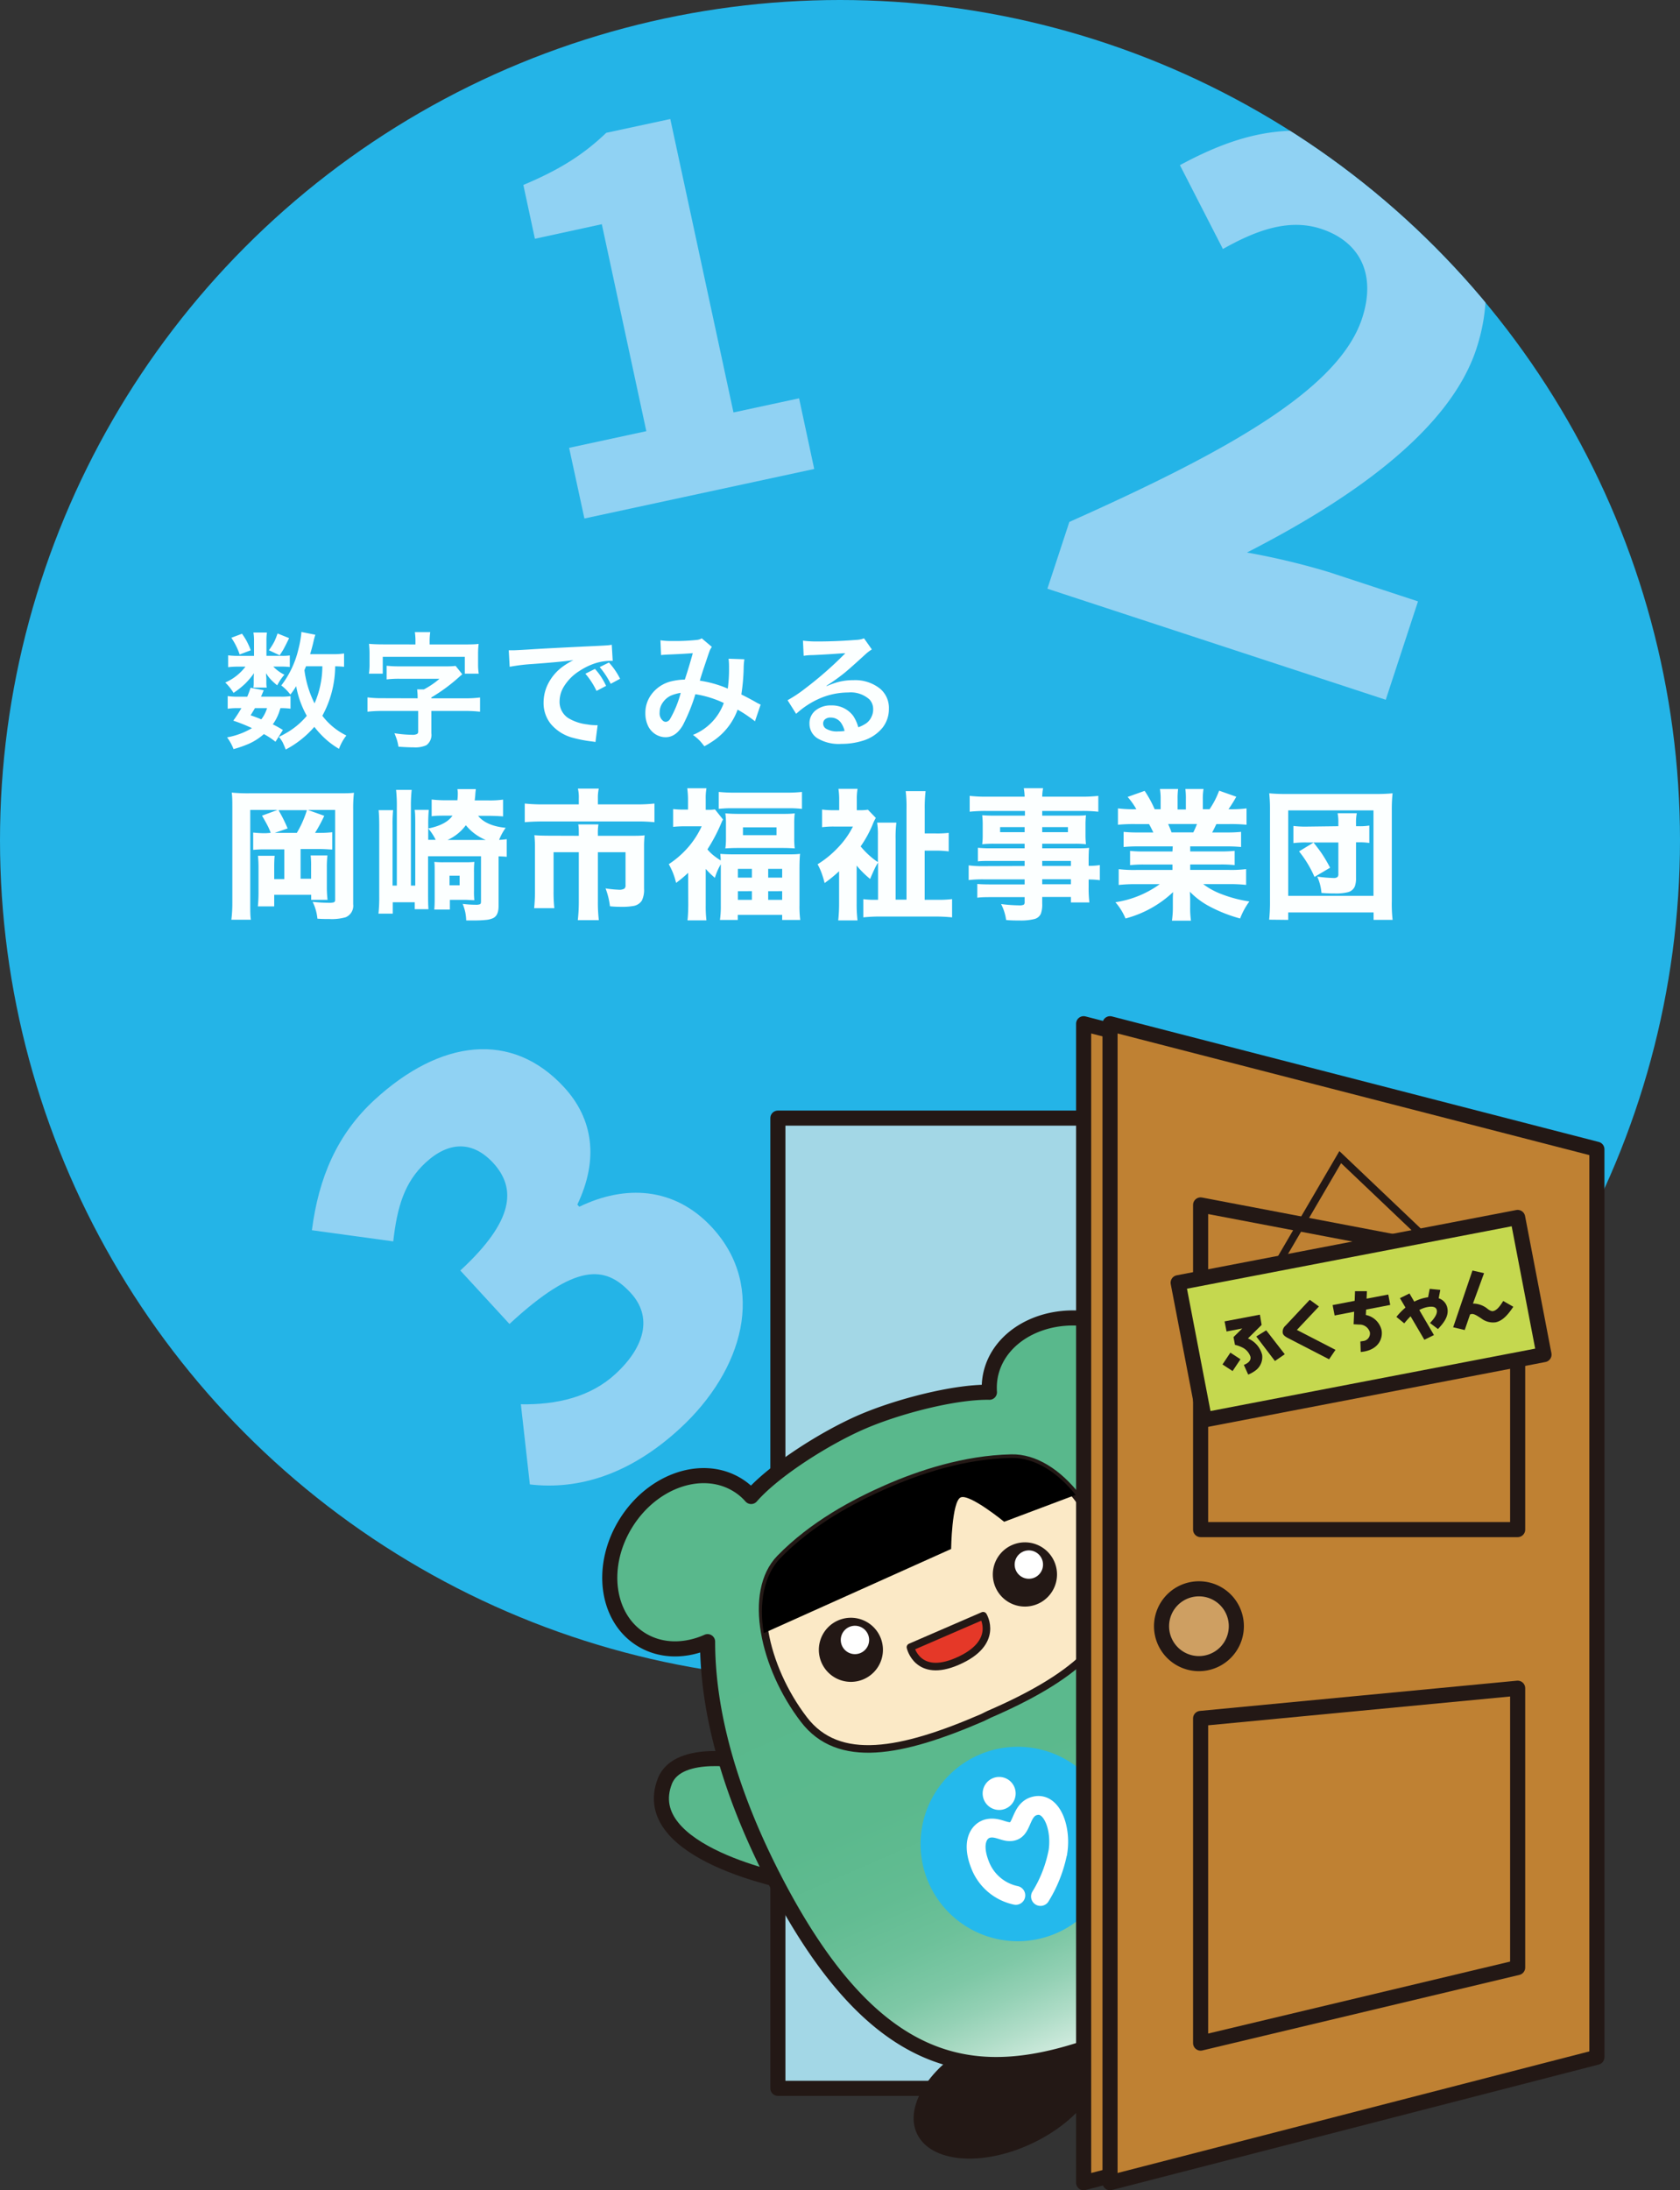 <svg xmlns="http://www.w3.org/2000/svg" xmlns:xlink="http://www.w3.org/1999/xlink" viewBox="0 0 332.92 433.92"><rect x="0" y="0" width="332.92" height="433.92" fill="#333333" stroke="none"/><defs><style>.cls-1,.cls-15,.cls-18,.cls-19,.cls-9{fill:none;}.cls-2{fill:#24b4e7;}.cls-3{clip-path:url(#clip-path);}.cls-4{fill:#90d2f3;}.cls-5{fill:#fcffff;}.cls-6{fill:#a3d7e6;}.cls-10,.cls-12,.cls-14,.cls-16,.cls-17,.cls-18,.cls-19,.cls-20,.cls-6,.cls-7{stroke:#231815;}.cls-10,.cls-12,.cls-14,.cls-15,.cls-16,.cls-17,.cls-18,.cls-20,.cls-6,.cls-7{stroke-linecap:round;}.cls-10,.cls-12,.cls-14,.cls-16,.cls-17,.cls-18,.cls-20,.cls-6,.cls-7{stroke-linejoin:round;}.cls-10,.cls-16,.cls-17,.cls-18,.cls-20,.cls-6,.cls-7,.cls-9{stroke-width:2.99px;}.cls-7{fill:#59b88c;}.cls-8{fill:#231815;}.cls-9{stroke:#db639e;}.cls-15,.cls-19,.cls-9{stroke-miterlimit:10;}.cls-10{fill:url(#linear-gradient);}.cls-11{fill:#24b9ec;}.cls-12{fill:#fbe9c6;}.cls-12,.cls-14,.cls-19{stroke-width:1.5px;}.cls-13{fill:#fff;}.cls-14{fill:#e53828;}.cls-15{stroke:#fff;stroke-width:3.74px;}.cls-16{fill:#bf8133;}.cls-17{fill:#ce9f62;}.cls-20{fill:#c5d84f;}</style><clipPath id="clip-path"><circle class="cls-1" cx="166.46" cy="166.46" r="166.46"/></clipPath><linearGradient id="linear-gradient" x1="-137.48" y1="1499.31" x2="-137.48" y2="1363.53" gradientTransform="matrix(0.92, -0.4, 0.4, 0.92, -246.72, -1027.76)" gradientUnits="userSpaceOnUse"><stop offset="0" stop-color="#fff"/><stop offset="0.01" stop-color="#f4faf8"/><stop offset="0.05" stop-color="#d0ebde"/><stop offset="0.1" stop-color="#b0ddc8"/><stop offset="0.15" stop-color="#94d1b5"/><stop offset="0.2" stop-color="#7ec8a6"/><stop offset="0.27" stop-color="#6dc19a"/><stop offset="0.35" stop-color="#62bc92"/><stop offset="0.47" stop-color="#5bb98d"/><stop offset="0.79" stop-color="#59b88c"/></linearGradient></defs><g id="レイヤー_2" data-name="レイヤー 2"><g id="レイヤー_1-2" data-name="レイヤー 1"><circle class="cls-2" cx="166.46" cy="166.46" r="166.46"/><g class="cls-3"><path class="cls-4" d="M112.78,88.72l15.3-3.3-8.82-41L106,47.3l-2.29-10.66c7.44-3.12,12.06-6.15,16.43-10.33l12.69-2.73,12.52,58.13,13-2.8,3,14-45.54,9.81Z"/><path class="cls-4" d="M105,294.08l-1.78-15.88c7.16.13,13.83-1.47,18.74-6,5.85-5.38,7.4-11.35,3-16.09-5-5.42-10.83-6-24,6.18l-9.74-10.59c10.75-9.91,11.1-16.33,6.5-21.33-4-4.31-8.7-4.35-13.36-.06-4.23,3.9-5.66,8.81-6.43,15.62l-16.12-2.21c1.32-10.3,4.94-18.95,12.39-25.81,13.05-12,27.22-13.78,37.59-2.51,5.76,6.26,6.9,14.29,2.62,23.24l.39.43c9-4.36,18.82-4,26.31,4.1C152,255,147.28,271.46,134.74,283,124.75,292.2,114.52,295.2,105,294.08Z"/><path class="cls-4" d="M211.91,103.4c31.37-14,53.36-26.26,58-40.3,2.9-8.83-.47-15.26-8.13-17.77-6.63-2.17-13.28.54-19.44,4l-8.52-16.61c12.76-6.89,23.22-8.94,37-4.42,18.72,6.13,27.79,22.34,21.75,40.8-5.46,16.63-25.75,30.27-45.46,40.36a143.72,143.72,0,0,1,16.14,3.85L281,119.14l-6.39,19.49-67.05-22Z"/></g><path class="cls-5" d="M52.8,129.93h3.05a9.67,9.67,0,0,0,1.58-.08v2.29a14.81,14.81,0,0,0-1.61-.08H54.16a7.76,7.76,0,0,0,2.2,1.61,10.35,10.35,0,0,0-.78,1c-.14.21-.36.58-.66,1.1-.5-.42-.9-.78-1.2-1.09a8.41,8.41,0,0,1-1-1.31c0,.5.06.84.06,1v.91a5.12,5.12,0,0,0,.08.93H50.21a4.28,4.28,0,0,0,.07-.83v-.94c0-.23,0-.6.06-1.08a16.26,16.26,0,0,1-1.74,2.07,17.39,17.39,0,0,1-2.32,1.84,10.68,10.68,0,0,0-1.64-2.06,9.93,9.93,0,0,0,4-3.14H47.3a15.43,15.43,0,0,0-2.09.11v-2.35a16,16,0,0,0,2.13.11h3V127a9.56,9.56,0,0,0-.12-1.69H52.9a10.46,10.46,0,0,0-.1,1.64Zm-2.87,14.32c-1-.47-2.25-1-3.7-1.48a27.73,27.73,0,0,0,1.61-2.48h-.72a12.52,12.52,0,0,0-2,.12V137.9a12.18,12.18,0,0,0,2,.12H49q.28-.65.66-1.77l2.6.5c-.21.51-.38.93-.54,1.27h4a11.49,11.49,0,0,0,1.85-.11v2.49a13.79,13.79,0,0,0-2-.11c-.18.56-.31,1-.41,1.21a9.2,9.2,0,0,1-1.1,2,20.76,20.76,0,0,1,2,1.12l-1.47,2.33a14.32,14.32,0,0,0-2.3-1.52,11.68,11.68,0,0,1-2.86,1.87,23.32,23.32,0,0,1-3.15,1.11A9.53,9.53,0,0,0,45,146.08,14.7,14.7,0,0,0,49.93,144.25Zm-4.09-17.9,2.12-.8c.43.61.77,1.15,1,1.61a15.08,15.08,0,0,1,.73,1.67l-2.2.83A13.37,13.37,0,0,0,45.84,126.35Zm5.94,16.16a6.88,6.88,0,0,0,1.14-2.22h-2.4c-.23.4-.52.87-.86,1.42C50.51,142,51.22,142.27,51.78,142.51Zm3.26-17,2.25.91c-.47,1-.8,1.61-1,2s-.5.84-.87,1.4l-2.13-1a14.37,14.37,0,0,0,1.08-1.73A14.57,14.57,0,0,0,55,125.5Zm5.76,16.31a18.83,18.83,0,0,1-2.11-5.88,13.37,13.37,0,0,1-1.15,1.66,9.6,9.6,0,0,0-.92-1.05,7.85,7.85,0,0,0-.88-.75,18.8,18.8,0,0,0,3.4-7.21,19.62,19.62,0,0,0,.52-2.71,5.67,5.67,0,0,0,.06-.68l2.77.55a13.89,13.89,0,0,0-.37,1.37c-.16.71-.38,1.54-.66,2.48h4.37a14.3,14.3,0,0,0,2.35-.14v2.64c-.38-.05-1-.08-1.76-.1a20.75,20.75,0,0,1-2.54,9.8,13.23,13.23,0,0,0,4.76,3.91,9.54,9.54,0,0,0-1.46,2.64,15.52,15.52,0,0,1-2.64-1.92A18.66,18.66,0,0,1,62.29,144a19.52,19.52,0,0,1-5.67,4.49c-.22-.58-.41-1-.58-1.38a6.43,6.43,0,0,0-.77-1.12,20.79,20.79,0,0,0,2-1.1A14.88,14.88,0,0,0,60.8,141.81Zm1.53-2.47A18.55,18.55,0,0,0,63.88,132H60.64c-.11.29-.22.55-.31.77A20.36,20.36,0,0,0,62.33,139.34Z"/><path class="cls-5" d="M82.76,138.34v-.16a12,12,0,0,0-.1-1.6H84a16.67,16.67,0,0,0,1.57-.94,13.78,13.78,0,0,0,1.52-1.17H79.22a20,20,0,0,0-2.6.13v-2.71a21.73,21.73,0,0,0,2.6.12h9.13a14.69,14.69,0,0,0,1.94-.09l1.32,1.66-.54.46a34.07,34.07,0,0,1-5.59,4.13v.17h6.58a21.79,21.79,0,0,0,3.07-.16V141a25,25,0,0,0-3.07-.15H85.48v4.4a2.52,2.52,0,0,1-1,2.39,5.38,5.38,0,0,1-2.52.42c-.83,0-1.85-.05-3-.13a10.05,10.05,0,0,0-.31-1.38q-.14-.42-.48-1.29a23.28,23.28,0,0,0,3.49.31,1.92,1.92,0,0,0,1-.17.53.53,0,0,0,.21-.49v-4.06H75.88a24.59,24.59,0,0,0-3.06.15v-2.84a23.12,23.12,0,0,0,3.06.16Zm-.43-10.67v-.55a12.21,12.21,0,0,0-.12-1.89h3.05a11.81,11.81,0,0,0-.12,1.88v.56H92c1.11,0,2.06,0,2.85-.11a16,16,0,0,0-.11,2v2a11.81,11.81,0,0,0,.13,1.9H92.11v-3.34H75.85v3.34H73.11a12.68,12.68,0,0,0,.12-1.91v-2a15.82,15.82,0,0,0-.11-2c.75.07,1.71.11,2.85.11Z"/><path class="cls-5" d="M101,132.1l-.18-3.27c.39,0,.69,0,.87,0,.38,0,1.78-.07,4.22-.23q2.89-.18,10.56-.55,2.68-.12,3.57-.18a7.6,7.6,0,0,0,1.19-.14l.19,3.19c-.23,0-.4,0-.52,0a10.35,10.35,0,0,0-2.91.47,13.1,13.1,0,0,0-3.16,1.53,9.51,9.51,0,0,0-3.09,3.1,5.63,5.63,0,0,0-.85,2.93,3.82,3.82,0,0,0,1.69,3.29,9.26,9.26,0,0,0,3.76,1.27,10.16,10.16,0,0,0,1.6.16l.49,0L118,147c-.23-.05-.51-.09-.85-.13a25.61,25.61,0,0,1-3.56-.69,8.51,8.51,0,0,1-4.49-2.82,6.6,6.6,0,0,1-1.38-4.19,8.22,8.22,0,0,1,.91-3.74,9.58,9.58,0,0,1,3-3.45,15.19,15.19,0,0,1,2-1.2c-1.66.24-4.47.51-8.43.79A36.28,36.28,0,0,0,101,132.1Zm15,1.37,1.9-.95a12.37,12.37,0,0,1,1.21,1.55,14.89,14.89,0,0,1,1,1.81l-1.9,1A15.09,15.09,0,0,0,116,133.47Zm6.88,1-1.86,1a16.66,16.66,0,0,0-2.18-3.31l1.83-.91A14.14,14.14,0,0,1,122.88,134.47Z"/><path class="cls-5" d="M131,129.78l-.12-2.93a15.68,15.68,0,0,0,2.51.14,40.8,40.8,0,0,0,4.67-.21,2.26,2.26,0,0,0,1-.32l2,1.69c-.1.15-.21.33-.32.53s-.48,1.31-1.05,3-.92,2.82-1,3.17a22.28,22.28,0,0,1,5.53,1.57,28.09,28.09,0,0,0,.25-4.15,12.9,12.9,0,0,0-.09-1.77l3.13.11a11.88,11.88,0,0,0-.14,1.68,39.49,39.49,0,0,1-.46,5.29q1.58.79,2.67,1.41a11.22,11.22,0,0,0,1.15.6l-1.12,3.31c-.29-.25-.81-.63-1.55-1.14s-1.25-.81-1.89-1.17A12.67,12.67,0,0,1,141,147a13.57,13.57,0,0,1-1.42.84c-.43-.54-.79-1-1.07-1.25a10,10,0,0,0-1.19-1,10.71,10.71,0,0,0,6.11-6.32,20.59,20.59,0,0,0-5.63-1.74,35.5,35.5,0,0,1-2.48,6.14c-.93,1.59-2.07,2.38-3.42,2.38a3.76,3.76,0,0,1-2-.58,4,4,0,0,1-1.57-1.87,5.79,5.79,0,0,1-.44-2.3,6.07,6.07,0,0,1,1.12-3.62,6.92,6.92,0,0,1,4.08-2.72,12.65,12.65,0,0,1,2.62-.33q.79-2.37,1.58-5.23c-1,.08-2.41.17-4.34.25C132,129.69,131.32,129.73,131,129.78Zm4,7.47a8.43,8.43,0,0,0-2.06.56,4.07,4.07,0,0,0-1.63,1.42,3.31,3.31,0,0,0-.59,1.93,1.89,1.89,0,0,0,.65,1.63.94.94,0,0,0,.58.22,1.12,1.12,0,0,0,.84-.58A21.3,21.3,0,0,0,134.9,137.25Z"/><path class="cls-5" d="M170.08,144.08a6.37,6.37,0,0,0,1.66-.85,3.19,3.19,0,0,0,1-1.32,3.15,3.15,0,0,0,.29-1.35,2.8,2.8,0,0,0-.74-2,5.56,5.56,0,0,0-4.2-1.37,14.35,14.35,0,0,0-5.76,1.23,16.77,16.77,0,0,0-4.56,3l-1.7-2.7a26.16,26.16,0,0,0,3.51-2.34,72.65,72.65,0,0,0,7.48-6.51l.24-.23.22-.22,0,0-.21,0h-.26q-2.69.21-5.9.36c-.89,0-1.52.09-1.89.14l-.14-3a21,21,0,0,0,2.94.16c2.39,0,4.92-.1,7.61-.31a4.61,4.61,0,0,0,1.55-.31l1.55,2.2a8.19,8.19,0,0,0-1.31,1q-2.73,2.5-3.93,3.5a36.61,36.61,0,0,1-3.76,2.7l.05.06c.56-.23,1-.39,1.3-.5a11.5,11.5,0,0,1,4-.67,7.89,7.89,0,0,1,5.25,1.66,4.94,4.94,0,0,1,1.78,4,5.94,5.94,0,0,1-1.29,3.79,8,8,0,0,1-4,2.58,13.89,13.89,0,0,1-4.11.59,8.22,8.22,0,0,1-4.83-1.15,3.41,3.41,0,0,1-1.51-2.88,3.22,3.22,0,0,1,1.32-2.68,4.75,4.75,0,0,1,3-.91,5.25,5.25,0,0,1,4.33,2.05A7.59,7.59,0,0,1,170.08,144.08Zm-2.71.73a4.88,4.88,0,0,0-.68-1.57,2.46,2.46,0,0,0-2.09-1.08,1.58,1.58,0,0,0-1.16.39,1.1,1.1,0,0,0-.32.79,1.2,1.2,0,0,0,.54,1,4.17,4.17,0,0,0,2.42.56A9.6,9.6,0,0,0,167.37,144.81Z"/><path class="cls-5" d="M53.65,165c-.14-.39-.3-.75-.46-1.1-.24-.5-.66-1.27-1.27-2.31L55,160.46H49.59v18.47c0,1.52,0,2.61.13,3.28H45.85a27.09,27.09,0,0,0,.19-3.39v-19c0-1.06,0-2-.12-2.8a32.23,32.23,0,0,0,3.44.14H66.87c1.5,0,2.59,0,3.27-.11a26.78,26.78,0,0,0-.15,3.26v18.82a2.46,2.46,0,0,1-1.5,2.59,10,10,0,0,1-3.23.35c-.71,0-1.5,0-2.36-.07a9.44,9.44,0,0,0-.95-3.34,30.23,30.23,0,0,0,3.07.19,3.91,3.91,0,0,0,1.1-.08.43.43,0,0,0,.29-.44V160.46H61l3.26,1.16A30.78,30.78,0,0,1,62.43,165h.92a19.35,19.35,0,0,0,2.49-.13v3.43c-.43,0-1.26-.09-2.49-.1H59.57v5.89h2.08v-2.5a16.73,16.73,0,0,0-.09-2.12h3.33a19.49,19.49,0,0,0-.12,2.39V176a22.38,22.38,0,0,0,.14,2.27H61.67v-1H54.34v2.29H51.1a27.14,27.14,0,0,0,.13-3v-4.54a23,23,0,0,0-.11-2.48h3.31c-.06.59-.09,1.32-.09,2.18v2.44h2v-5.89H52.68a22.53,22.53,0,0,0-2.51.1v-3.43a20.86,20.86,0,0,0,2.51.13Zm.8,0h4.37a19.55,19.55,0,0,0,1-1.89,22.24,22.24,0,0,0,1-2.61H55.19A29.74,29.74,0,0,1,57,164.12Z"/><path class="cls-5" d="M94.07,158.57h2.68a18.45,18.45,0,0,0,2.94-.16v3.33c-.85-.07-1.78-.11-2.8-.12H94.74q1.61,2,5.47,2.38a10.59,10.59,0,0,0-1.3,2.39,12.82,12.82,0,0,0,1.51-.14v3.49q-.6-.06-1.62-.09v9.87c0,1.22-.35,2-1.06,2.36a4.2,4.2,0,0,1-1.38.36,21.75,21.75,0,0,1-2.4.11l-1.57,0a10.94,10.94,0,0,0-.18-1.6,10.68,10.68,0,0,0-.52-1.68,21.36,21.36,0,0,0,2.59.17,2.18,2.18,0,0,0,.85-.11c.12-.07.19-.23.19-.5v-9H84.83v7.23c0,1.22,0,2.3.08,3.26H82.19v-1.37H77.83V181H75a29.64,29.64,0,0,0,.15-3.5v-14q0-1.77-.12-3h2.87a27.72,27.72,0,0,0-.11,2.94v12h.85v-15.5a29.21,29.21,0,0,0-.15-3.46h3.09a28.87,28.87,0,0,0-.15,3.37v15.59h.86v-12c0-1.27,0-2.27-.11-3h2.79a28.54,28.54,0,0,0-.11,3v2.94h1.48a11,11,0,0,0-1.47-2.25q3.54-.71,4.8-2.54H88.19c-.93,0-1.82,0-2.65.12v-3.32a22.82,22.82,0,0,0,2.89.15h2.21a10.53,10.53,0,0,0,.08-1.28,4.12,4.12,0,0,0-.08-.93l3.65,0c0,.21-.07.51-.09.9S94.13,158.12,94.07,158.57ZM94,178.34c-.55,0-1.1-.06-1.65-.07h-3.2v1.92H86.06c.06-.62.08-1.33.08-2.14V172.8c0-.85,0-1.54-.07-2.05a17.36,17.36,0,0,0,2,.07H92a17.53,17.53,0,0,0,2-.07,20.7,20.7,0,0,0-.07,2.07v3.69A15.08,15.08,0,0,0,94,178.34Zm-1.68-14.86a9.18,9.18,0,0,1-3.64,2.93h7.59A10,10,0,0,1,92.31,163.48Zm-3.24,10v1.9h2v-1.9Z"/><path class="cls-5" d="M114.7,159.36v-1.2a7.31,7.31,0,0,0-.18-1.93h4.14a8.38,8.38,0,0,0-.18,1.9v1.23H126a31.64,31.64,0,0,0,3.69-.17v3.7a31.78,31.78,0,0,0-3.59-.15h-18.5c-1.46,0-2.66.06-3.61.15v-3.7a33.39,33.39,0,0,0,3.69.17Zm0,6.22v-.31c0-.74,0-1.39-.11-1.94h4a10.83,10.83,0,0,0-.11,1.95v.3h6.47c1.16,0,2.09,0,2.79-.1a21.13,21.13,0,0,0-.11,2.44v8.14a4.79,4.79,0,0,1-.45,2.38,2.49,2.49,0,0,1-1.78,1.06,11.84,11.84,0,0,1-2.13.15c-.61,0-1.41,0-2.4-.11A14.38,14.38,0,0,0,120,176a22.27,22.27,0,0,0,2.54.26,2.05,2.05,0,0,0,1.19-.21.83.83,0,0,0,.23-.7v-6.52h-5.48v9.83a29.65,29.65,0,0,0,.19,3.63H114.5a32,32,0,0,0,.2-3.6v-9.86h-5v7.66a29.8,29.8,0,0,0,.15,3.43h-4a30.68,30.68,0,0,0,.16-3.42v-8.6a22.42,22.42,0,0,0-.11-2.44c.82.07,1.82.1,3,.1Z"/><path class="cls-5" d="M136.37,172.91a23.47,23.47,0,0,1-2.39,2,14.72,14.72,0,0,0-.67-2.11,16,16,0,0,0-.78-1.6,18.45,18.45,0,0,0,4.1-3.65,17.61,17.61,0,0,0,2.42-3.85h-3.4a21.21,21.21,0,0,0-2.26.11v-3.53a16.52,16.52,0,0,0,2.07.11h.88V158.3a17.24,17.24,0,0,0-.15-2.14H140a11,11,0,0,0-.15,2.17v2.1h.42a7.92,7.92,0,0,0,1.41-.08l1.6,2a3.7,3.7,0,0,0-.31.63,34.17,34.17,0,0,1-2.78,5.29,8.09,8.09,0,0,0,1.38,1.33,12.74,12.74,0,0,0,1.25.86c0-.48-.05-.91-.08-1.3.72.06,1.69.1,2.89.1h10c1.28,0,2.25,0,2.91-.11-.07.74-.11,1.73-.11,3v7.18a20.54,20.54,0,0,0,.15,2.92H155v-1H146.2v1h-3.53a19.32,19.32,0,0,0,.17-2.91v-7.12c0-.09,0-.43,0-1a11.48,11.48,0,0,0-1.17,2.69,17,17,0,0,1-1.82-1.77v7.19a24.08,24.08,0,0,0,.14,3h-3.75q.14-1.22.15-3.09Zm6.06-12.66v-3.36a29.45,29.45,0,0,0,3.17.14h10.21a26.73,26.73,0,0,0,3.11-.14v3.36a21.66,21.66,0,0,0-2.72-.13H145.14A21.38,21.38,0,0,0,142.43,160.25Zm1.31.88c.75.07,1.67.11,2.78.11h8.29c1,0,1.93,0,2.68-.11a16.63,16.63,0,0,0-.1,2v2.89a16.5,16.5,0,0,0,.1,2.06q-1-.09-2.73-.09H146.5q-1.75,0-2.76.09a14.08,14.08,0,0,0,.12-2v-2.9A14.68,14.68,0,0,0,143.74,161.13Zm2.49,11v1.73H149v-1.73Zm0,4.42v1.72H149v-1.72Zm1-12.65v1.56h6.65V163.9Zm5,8.23v1.73H155v-1.73Zm0,4.42v1.72H155v-1.72Z"/><path class="cls-5" d="M169.76,171.48V179a27.36,27.36,0,0,0,.17,3.34h-3.82a30.89,30.89,0,0,0,.17-3.34v-6.4a27.67,27.67,0,0,1-2.87,2.34,18.54,18.54,0,0,0-.65-2.12,12.37,12.37,0,0,0-.74-1.6,19.92,19.92,0,0,0,4-3.26,17.08,17.08,0,0,0,3-4.21h-3.7a16.94,16.94,0,0,0-2.41.13v-3.5a16.23,16.23,0,0,0,2.2.13h1.19v-2.11a13.72,13.72,0,0,0-.15-2.12h3.79a11.46,11.46,0,0,0-.15,2.16v2.07h.6a9.18,9.18,0,0,0,1.6-.1l1.57,1.63a8.81,8.81,0,0,0-.63,1.3,22.66,22.66,0,0,1-2.38,4.34,16.56,16.56,0,0,0,2.08,2.11c.36.31.8.65,1.34,1v-5.2a15.39,15.39,0,0,0-.15-2.62h3.81a24.2,24.2,0,0,0-.15,3.26v12h2.16V160.29a26.28,26.28,0,0,0-.16-3.56h3.94a28.61,28.61,0,0,0-.17,3.56v4.82h2A19.52,19.52,0,0,0,188,165v3.67a19.92,19.92,0,0,0-2.76-.15h-2v9.74h2.55a21.88,21.88,0,0,0,2.88-.14v3.62a33.36,33.36,0,0,0-3.57-.16H174.67a31.89,31.89,0,0,0-3.59.16v-3.61a16.68,16.68,0,0,0,2.42.13H174v-7.37a8.64,8.64,0,0,0-.57,1c-.41.85-.73,1.59-1,2.24A19,19,0,0,1,169.76,171.48Z"/><path class="cls-5" d="M203.05,171.56v-1h-6.7c-1.09,0-1.94,0-2.56.09v-2.7a23.21,23.21,0,0,0,2.61.11h6.65v-.91h-6a21.25,21.25,0,0,0-2.41.1,13.91,13.91,0,0,0,.1-1.9v-1.85a16.82,16.82,0,0,0-.1-2c.64.06,1.46.09,2.47.09h6v-.93H195.5a29.73,29.73,0,0,0-3.34.15v-3.14a27.82,27.82,0,0,0,3.56.16h7.33a10.91,10.91,0,0,0-.17-1.68h3.83a9.18,9.18,0,0,0-.18,1.68h7.58a28.32,28.32,0,0,0,3.54-.16v3.14a28.38,28.38,0,0,0-3.32-.15h-7.8v.93h6.28c1,0,1.82,0,2.39-.09a18.82,18.82,0,0,0-.09,2v1.85a16.91,16.91,0,0,0,.09,1.9,18.26,18.26,0,0,0-2.23-.1h-6.44v.91h6.37c1.4,0,2.37,0,2.92-.1-.06.56-.09,1.42-.09,2.57v1a12.6,12.6,0,0,0,2.22-.15v3a15.24,15.24,0,0,0-2.22-.14v1.46a24.18,24.18,0,0,0,.15,3.08h-3.66V177.7h-5.69V179a5.34,5.34,0,0,1-.26,2,1.9,1.9,0,0,1-1.24,1.06,11,11,0,0,1-3,.3c-.79,0-1.68,0-2.65-.1a9.66,9.66,0,0,0-1-3.16,29.63,29.63,0,0,0,3.55.26,2,2,0,0,0,.94-.13.58.58,0,0,0,.18-.5v-1h-6.58c-1.08,0-2,0-2.8.12v-2.73c.61.06,1.5.09,2.68.09h6.7v-1h-8a23.5,23.5,0,0,0-3.09.14v-2.91a20.8,20.8,0,0,0,3,.15Zm0-7.7h-4.86v1h4.86Zm3.48,0v1h5.1v-1Zm0,7.7h5.69v-1h-5.69Zm0,2.62v1h5.69v-1Z"/><path class="cls-5" d="M232.4,167.68h-6.94a26.82,26.82,0,0,0-2.8.12v-3a25.28,25.28,0,0,0,2.8.12h3.09c-.34-.72-.62-1.27-.85-1.66h-2.76a33,33,0,0,0-3.4.13v-3.24a24.27,24.27,0,0,0,3.22.17h.43a14.35,14.35,0,0,0-1.73-2.44l3.37-1.2a22.3,22.3,0,0,1,1.91,3.46l.08.18H230v-1.9a12.56,12.56,0,0,0-.14-2.12h3.6a14.55,14.55,0,0,0-.1,2v2.07H235v-2.07a14.33,14.33,0,0,0-.1-2h3.6a11.45,11.45,0,0,0-.14,2.12v1.9h1.33a16.8,16.8,0,0,0,1.9-3.68l3.4,1.2a25.86,25.86,0,0,1-1.55,2.48h.38a22.8,22.8,0,0,0,3.2-.17v3.24a32.1,32.1,0,0,0-3.39-.13h-2.59c-.34.73-.62,1.28-.83,1.66h2.92a25.6,25.6,0,0,0,2.81-.12v3a27.17,27.17,0,0,0-2.81-.12h-7.27v1h6a25.73,25.73,0,0,0,2.81-.12v2.83a23.29,23.29,0,0,0-2.81-.13h-6v1.08h7.62a24.37,24.37,0,0,0,3.46-.16v3.13a30.21,30.21,0,0,0-3.44-.16h-5.07a14.42,14.42,0,0,0,3.67,2,25.81,25.81,0,0,0,5.48,1.44,14.27,14.27,0,0,0-1.83,3.37,29.07,29.07,0,0,1-6.16-2.44,15.6,15.6,0,0,1-3.8-2.86q.06,1,.06,1.8v1.15a18.15,18.15,0,0,0,.16,2.79h-3.77a18.47,18.47,0,0,0,.18-2.81v-1.11c0-.5,0-1.09.05-1.75a21.86,21.86,0,0,1-9.43,5.23,12,12,0,0,0-2-3.22,20,20,0,0,0,8.79-3.58h-4.64a30.75,30.75,0,0,0-3.5.16v-3.13a25.75,25.75,0,0,0,3.46.16h7.19v-1.08h-5.6a23.33,23.33,0,0,0-2.8.13v-2.83a25.15,25.15,0,0,0,2.8.12h5.6Zm-.24-2.77h4.31a17.6,17.6,0,0,0,.73-1.66h-5.71C231.76,163.87,232,164.42,232.16,164.91Z"/><path class="cls-5" d="M251.51,182.2a34.43,34.43,0,0,0,.16-3.78V160.49a30.8,30.8,0,0,0-.15-3.33c.88.09,2,.14,3.29.14h17.85c1.31,0,2.41-.05,3.3-.14a31.19,31.19,0,0,0-.15,3.33v18a28.55,28.55,0,0,0,.16,3.75H272.2v-1.48H255.28v1.48Zm3.77-21.65v16.93h16.9V160.55Zm9.94,3.13v-.62a9.58,9.58,0,0,0-.15-1.95h3.8a9.32,9.32,0,0,0-.15,1.95v.62h.47a11.47,11.47,0,0,0,2.16-.13V167a13.22,13.22,0,0,0-2.23-.13h-.4v7a4.74,4.74,0,0,1-.23,1.71,2,2,0,0,1-1.37,1.17,9.86,9.86,0,0,1-2.66.25c-.51,0-1.37,0-2.59-.1a9.68,9.68,0,0,0-.84-3.24,27.08,27.08,0,0,0,3.24.28,1.16,1.16,0,0,0,.78-.2.81.81,0,0,0,.17-.6v-6.24h-6.34a19.39,19.39,0,0,0-2.57.13v-3.4a19.09,19.09,0,0,0,2.57.13Zm-1.64,8.22-3.09,1.83a22,22,0,0,0-3.06-5.06l2.87-1.75c.69.86,1.26,1.62,1.71,2.29A29.4,29.4,0,0,1,263.58,171.9Z"/><rect class="cls-6" x="154.15" y="221.51" width="121.91" height="192.21"/><path class="cls-7" d="M156.78,372.94s-30.73-5.71-25-20.14C134.49,346.13,148,349,148,349"/><path class="cls-8" d="M217.59,405.69c2.73,5.74-3.09,14.2-13,18.91s-20.14,3.86-22.87-1.88,3.09-14.21,13-18.91S214.86,399.94,217.59,405.69Z"/><path class="cls-8" d="M227.52,401.38c2.32,5.92,12.47,7.47,22.68,3.47s16.6-12.05,14.28-18-12.48-7.47-22.69-3.47S225.2,395.47,227.52,401.38Z"/><path class="cls-9" d="M224.34,402.22l-3,1.26c-1,.44-2,.88-3,1.31Z"/><path class="cls-10" d="M216.72,261.49c-9.78-1.86-18.95,3.14-20.47,11.15a12.62,12.62,0,0,0-.18,3.18c-6.94-.12-18.24,2.83-25.3,5.89-7.21,3.12-17.38,9.55-21.92,14.76a11.73,11.73,0,0,0-2.56-2.19c-6.89-4.38-16.8-1.11-22.14,7.3s-4.09,18.77,2.79,23.14c3.92,2.49,8.81,2.5,13.28.51,0,12.69,3.62,29.19,14.48,49.42,21.64,40.29,43.42,38.38,68.46,28.05,24.67-11.2,41-25.77,26.39-69.12-7.33-21.77-16.9-35.68-26.15-44.38a13.81,13.81,0,0,0,8.29-9.84C233.21,271.35,226.51,263.35,216.72,261.49Z"/><path class="cls-11" d="M219.35,357.64a19.26,19.26,0,1,1-25.32-10A19.26,19.26,0,0,1,219.35,357.64Z"/><path class="cls-12" d="M196,339.63c16-6.92,26.25-14.9,24.68-25.76-1.88-12.92-10.95-25.21-20.28-25s-18.21,3.2-24.61,6-14.69,7.18-21.2,13.86-3.23,21.56,4.71,31.92c6.87,9,19.36,6.56,35.36-.36Z"/><path d="M190.38,296.65c1.76-.77,8.61,4.83,8.61,4.83l14.17-5.33c-3.58-4.5-8.17-7.41-12.72-7.32-9.33.16-18.21,3.2-24.61,6s-14.69,7.18-21.2,13.86c-3.27,3.37-4.27,9-3.27,14.85l37.12-16.67S188.62,297.41,190.38,296.65Z"/><path class="cls-8" d="M174.45,324.33a6.35,6.35,0,1,1-8.36-3.31A6.35,6.35,0,0,1,174.45,324.33Z"/><path class="cls-13" d="M172,323.77a2.81,2.81,0,1,1-3.69-1.46A2.81,2.81,0,0,1,172,323.77Z"/><path class="cls-8" d="M208.94,309.39a6.36,6.36,0,1,1-8.36-3.31A6.35,6.35,0,0,1,208.94,309.39Z"/><path class="cls-13" d="M206.46,308.84a2.81,2.81,0,1,1-3.69-1.46A2.81,2.81,0,0,1,206.46,308.84Z"/><path class="cls-14" d="M180.42,326.33l14.41-6.24s3.35,5.38-5.15,9.05C181.79,332.56,180.42,326.33,180.42,326.33Z"/><path class="cls-13" d="M201,354a3.27,3.27,0,1,1-4.3-1.7A3.27,3.27,0,0,1,201,354Z"/><path class="cls-15" d="M201.3,375.49a9.74,9.74,0,0,1-6.89-5.57c-2.08-4.81-.47-7.37,1.55-7.71s3.46,1.16,5,.49c1.73-.75,1.38-4.57,4.46-5s4.91,4.5,4.24,9.07a26.34,26.34,0,0,1-3.47,8.94"/><path class="cls-7" d="M229.79,325.56a10.87,10.87,0,0,1,5.64-.8l7.42,17.14a10.84,10.84,0,1,1-13.06-16.34Z"/><polygon class="cls-16" points="311.22 407.56 214.74 432.42 214.74 202.81 311.22 227.68 311.22 407.56"/><polygon class="cls-16" points="316.45 407.56 219.97 432.42 219.97 202.81 316.45 227.68 316.45 407.56"/><path class="cls-17" d="M245,322.16a7.41,7.41,0,1,1-7.4-7.4A7.4,7.4,0,0,1,245,322.16Z"/><polygon class="cls-18" points="300.75 303.03 237.92 303.03 237.92 238.71 300.75 250.68 300.75 303.03"/><polygon class="cls-18" points="300.75 334.45 237.92 340.44 237.92 404.76 300.75 389.79 300.75 334.45"/><polyline class="cls-19" points="250.14 255.67 265.59 229.24 286.04 248.69"/><rect class="cls-20" x="235.45" y="247.43" width="68.51" height="27.67" transform="translate(-44.45 55.58) rotate(-10.88)"/><path class="cls-8" d="M244.26,271.62l-2-1.31,1.56-2.34,2,1.31Zm5.75-9.14-2.71,2.68a4.82,4.82,0,0,1,2.81,3.24,3.28,3.28,0,0,1-1.17,3,6.21,6.21,0,0,1-1.59.92l-.86-1.91c.42-.19,1.49-.64,1.31-1.62a3.12,3.12,0,0,0-1.55-1.81,6.51,6.51,0,0,0-1.52-.55l-.29-1.54,1.74-1.71-3.12.6-.39-2,7-1.33Zm.91,1.07,3.68,4.74-1.95,1.34-3.7-4.86Z"/><path class="cls-8" d="M257,263.47l7.65,3.95-1.27,1.87-8.1-4.18c-.77-.4-1-.68-1.08-1a1.6,1.6,0,0,1,.55-1.49l4.8-5.12,1.82,1.33Z"/><path class="cls-8" d="M270.66,260.51a4,4,0,0,1,3.12,3c.27,1.42-.38,3.65-3.38,4.23a7,7,0,0,1-.75.1l-.07-2.09a4.44,4.44,0,0,0,.49-.07,1.5,1.5,0,0,0,1.39-1.76,2.13,2.13,0,0,0-2.14-1.51l-1.08-.06.11-2.49-3.87.75-.4-2.06,4.37-.84.07-1.91,2.36,0-.07,1.48,4.3-.82.39,2.06-4.78.92Z"/><path class="cls-8" d="M284.16,264.49l-1.9.93-2.73-4.65a16.83,16.83,0,0,0-1.25,1.4l-1.56-1.28a13.82,13.82,0,0,1,1.8-1.85l-1.1-1.86,1.89-.93.95,1.62A8.32,8.32,0,0,1,283,257l.32-1.67,2.1.21-.32,1.66a2.55,2.55,0,0,1,1.73,2c.33,1.72-1,3.15-1.87,4.1l-1.58-1.2c.48-.51,1.52-1.63,1.35-2.52s-1.31-.74-1.89-.63a5.41,5.41,0,0,0-1.58.58Z"/><path class="cls-8" d="M291.89,258.25a4.59,4.59,0,0,1,3,1.13c.61.42.85.38,1,.36.86-.17,1.54-1.29,2-2l2,1.14c-.89,1.32-2,2.78-3.51,3.08a3.79,3.79,0,0,1-2.83-.76c-.79-.51-1.49-1-2-.87l-.23.07-1.06,3.09-2.29-.54,3.82-11.25,2.3.53Z"/></g></g></svg>